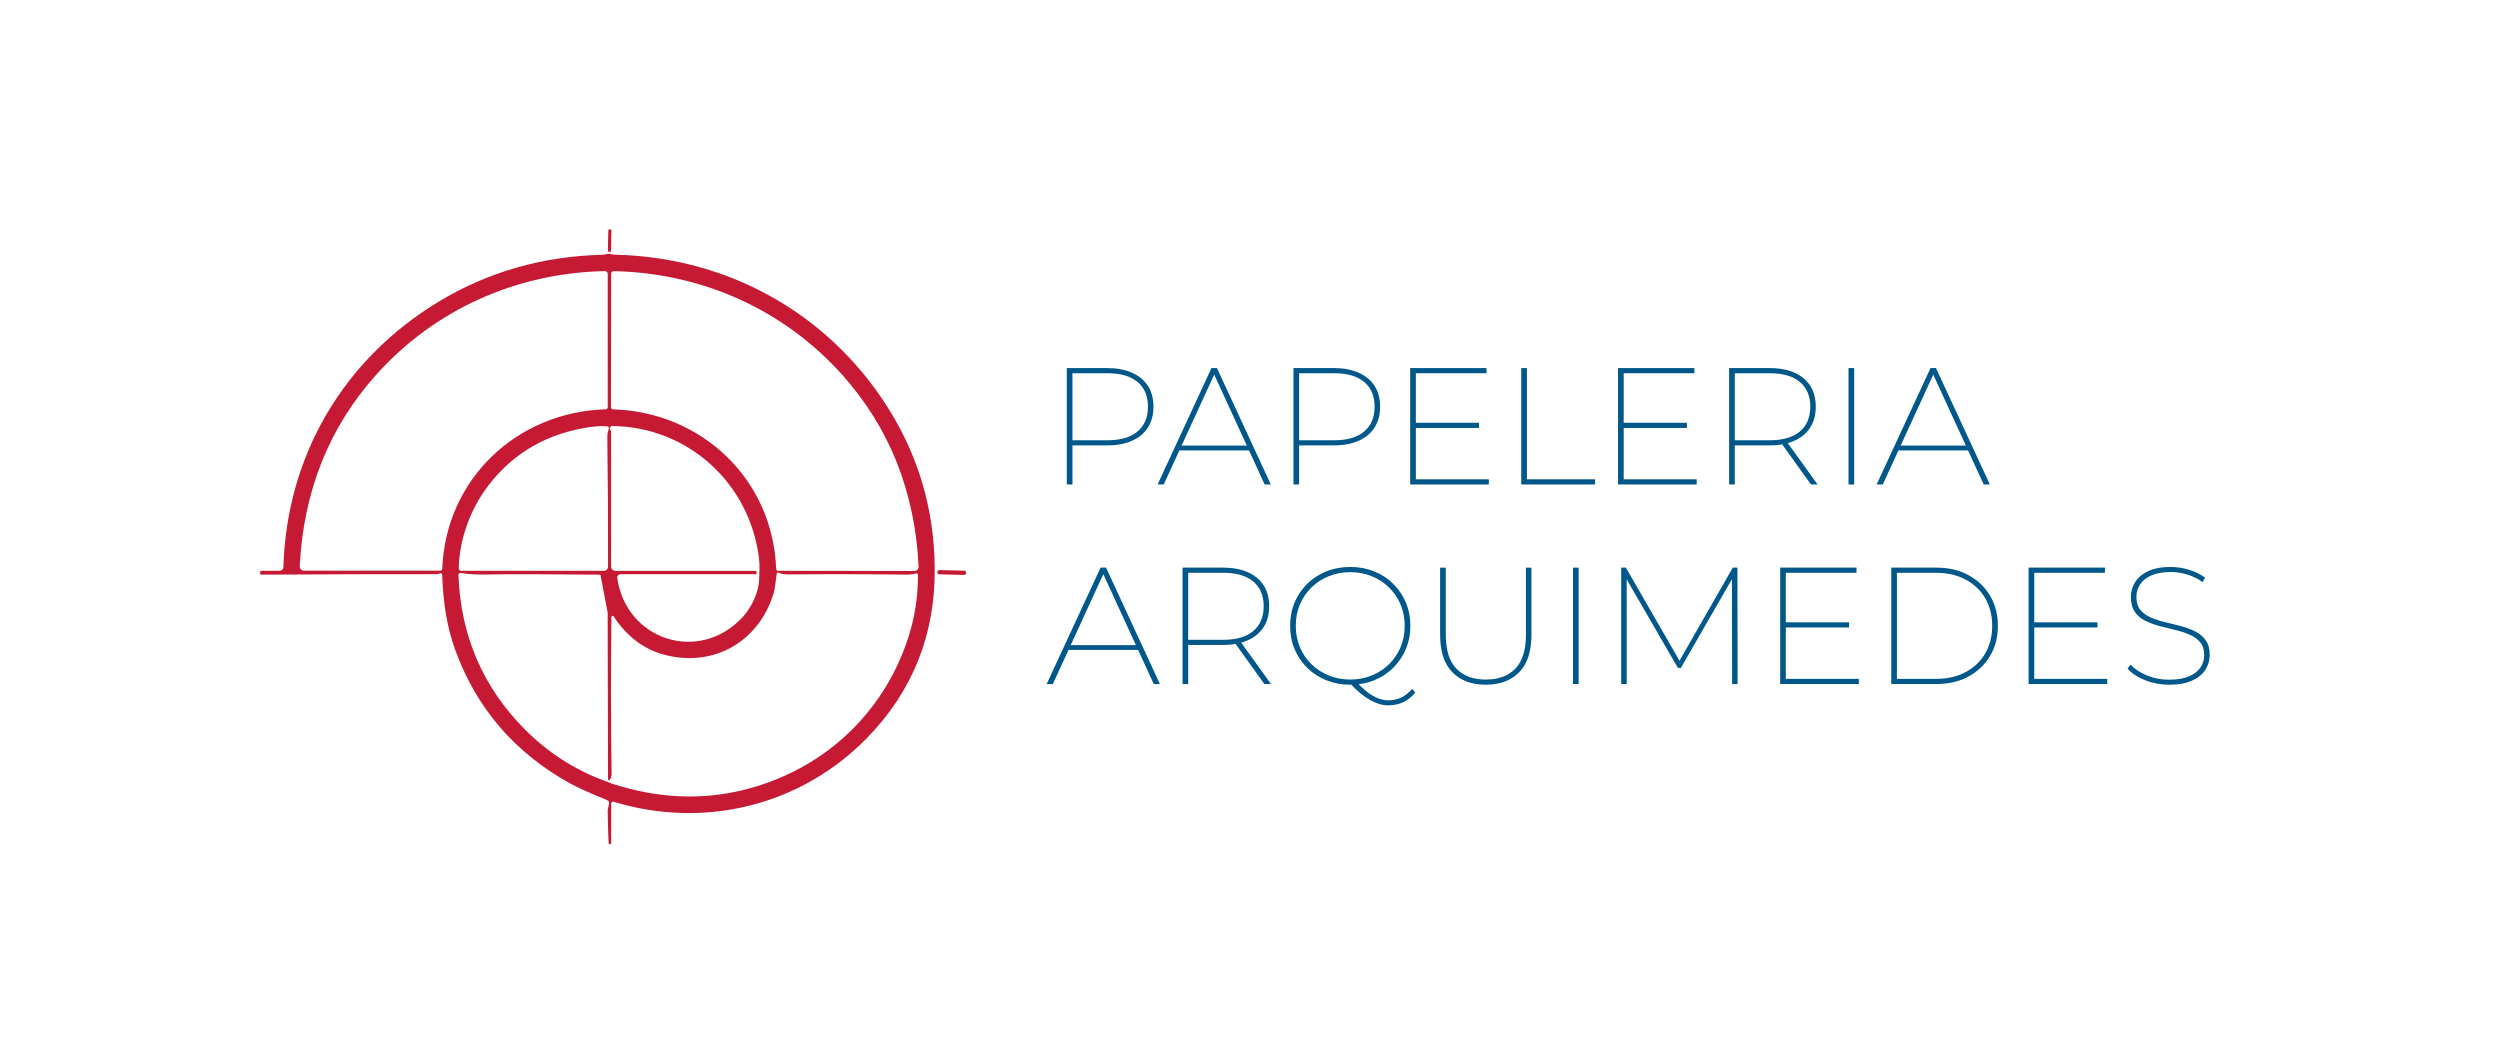 <svg xmlns="http://www.w3.org/2000/svg" id="Capa_1" data-name="Capa 1" viewBox="0 0 2077.42 878.6"><defs><style>      .cls-1 {        fill: #005789;      }      .cls-2 {        fill: #c61934;      }    </style></defs><g><path class="cls-1" d="M886.48,402.59v-96.73h33.58c8.02,0,14.9,1.29,20.66,3.87,5.75,2.58,10.15,6.24,13.2,10.98,3.04,4.75,4.56,10.48,4.56,17.21s-1.52,12.48-4.56,17.27c-3.04,4.79-7.44,8.48-13.2,11.05-5.76,2.58-12.65,3.87-20.66,3.87h-30.95l2.07-2.21v34.68h-4.7ZM891.18,367.91l-2.07-2.07h31.23c10.87,0,19.18-2.44,24.94-7.32,5.75-4.88,8.64-11.75,8.64-20.59s-2.88-15.68-8.64-20.52c-5.76-4.84-14.07-7.26-24.94-7.26h-31.23l2.07-2.21v59.97Z"></path><path class="cls-1" d="M961.92,402.59l44.77-96.73h4.56l44.77,96.73h-5.11l-42.97-93.55h2.07l-42.97,93.55h-5.11ZM977.4,374.27l1.8-4.01h59.14l1.8,4.01h-62.73Z"></path><path class="cls-1" d="M1074.82,402.59v-96.73h33.58c8.02,0,14.9,1.29,20.66,3.87,5.75,2.58,10.15,6.24,13.2,10.98,3.04,4.75,4.56,10.48,4.56,17.21s-1.52,12.48-4.56,17.27c-3.04,4.79-7.44,8.48-13.2,11.05-5.76,2.58-12.65,3.87-20.66,3.87h-30.95l2.07-2.21v34.68h-4.7ZM1079.52,367.91l-2.07-2.07h31.23c10.87,0,19.18-2.44,24.94-7.32,5.75-4.88,8.64-11.75,8.64-20.59s-2.88-15.68-8.64-20.52c-5.76-4.84-14.07-7.26-24.94-7.26h-31.23l2.07-2.21v59.97Z"></path><path class="cls-1" d="M1171.82,402.59v-96.73h63.43v4.28h-58.73v88.16h60.66v4.28h-65.36ZM1175.69,355.61v-4.28h53.34v4.28h-53.34Z"></path><path class="cls-1" d="M1264.12,402.59v-96.73h4.7v92.44h56.65v4.28h-61.35Z"></path><path class="cls-1" d="M1344.54,402.59v-96.73h63.43v4.28h-58.73v88.16h60.66v4.28h-65.36ZM1348.42,355.61v-4.28h53.34v4.28h-53.34Z"></path><path class="cls-1" d="M1436.85,402.59v-96.73h33.58c12.07,0,21.48,2.81,28.25,8.43,6.78,5.62,10.17,13.5,10.17,23.63,0,6.72-1.53,12.48-4.57,17.27-3.04,4.79-7.43,8.48-13.19,11.05-5.76,2.58-12.65,3.87-20.66,3.87h-30.96l2.07-2.21v34.68h-4.7ZM1441.55,367.91l-2.07-2.07h31.23c10.87,0,19.18-2.44,24.94-7.32,5.76-4.88,8.64-11.75,8.64-20.59s-2.88-15.68-8.64-20.52c-5.76-4.84-14.07-7.26-24.94-7.26h-31.23l2.07-2.21v59.97ZM1504.83,402.59l-25.14-35.1h5.39l25.29,35.1h-5.53Z"></path><path class="cls-1" d="M1536.06,402.59v-96.73h4.69v96.73h-4.69Z"></path><path class="cls-1" d="M1559.42,402.59l44.77-96.73h4.56l44.77,96.73h-5.11l-42.97-93.55h2.07l-42.97,93.55h-5.11ZM1574.89,374.27l1.79-4.01h59.14l1.79,4.01h-62.73Z"></path><path class="cls-1" d="M869.76,568.41l44.77-96.73h4.56l44.77,96.73h-5.11l-42.97-93.55h2.07l-42.97,93.55h-5.11ZM885.23,540.08l1.8-4.01h59.14l1.8,4.01h-62.73Z"></path><path class="cls-1" d="M982.65,568.41v-96.73h33.58c12.07,0,21.49,2.81,28.26,8.43,6.77,5.62,10.16,13.5,10.16,23.63,0,6.72-1.52,12.48-4.56,17.27-3.04,4.79-7.44,8.47-13.2,11.05-5.76,2.58-12.65,3.87-20.66,3.87h-30.95l2.07-2.21v34.68h-4.7ZM987.35,533.73l-2.07-2.07h31.23c10.87,0,19.18-2.44,24.94-7.32,5.75-4.89,8.64-11.75,8.64-20.59s-2.88-15.69-8.64-20.52c-5.76-4.84-14.07-7.25-24.94-7.25h-31.23l2.07-2.21v59.97ZM1050.64,568.41l-25.15-35.1h5.39l25.28,35.1h-5.53Z"></path><path class="cls-1" d="M1121.94,568.97c-7.1,0-13.68-1.22-19.76-3.67-6.08-2.44-11.38-5.87-15.89-10.3-4.51-4.42-8.01-9.6-10.5-15.54-2.49-5.94-3.73-12.41-3.73-19.41s1.24-13.48,3.73-19.41c2.49-5.94,5.99-11.13,10.5-15.55,4.51-4.42,9.81-7.85,15.89-10.3,6.08-2.44,12.71-3.66,19.9-3.66s13.68,1.22,19.76,3.66c6.08,2.44,11.35,5.87,15.82,10.3,4.47,4.42,7.97,9.58,10.5,15.47,2.53,5.9,3.8,12.39,3.8,19.49s-1.27,13.47-3.8,19.41c-2.54,5.94-6.04,11.12-10.5,15.54-4.47,4.42-9.74,7.85-15.82,10.3-6.08,2.45-12.71,3.67-19.9,3.67ZM1121.94,564.68c6.45,0,12.43-1.13,17.96-3.38,5.53-2.26,10.34-5.41,14.44-9.47,4.1-4.05,7.28-8.77,9.53-14.16,2.26-5.39,3.38-11.26,3.38-17.62s-1.13-12.23-3.38-17.62c-2.26-5.39-5.44-10.11-9.53-14.16-4.1-4.05-8.91-7.21-14.44-9.46-5.53-2.26-11.52-3.38-17.96-3.38s-12.3,1.12-17.83,3.38c-5.53,2.25-10.34,5.41-14.44,9.46-4.1,4.05-7.28,8.78-9.54,14.16-2.26,5.39-3.38,11.26-3.38,17.62s1.13,12.23,3.38,17.62c2.26,5.39,5.43,10.11,9.54,14.16,4.1,4.05,8.91,7.21,14.44,9.47,5.53,2.25,11.47,3.38,17.83,3.38ZM1153.72,586.1c-2.58,0-5.11-.37-7.6-1.11-2.49-.74-5.04-1.84-7.67-3.31-2.63-1.48-5.3-3.35-8.02-5.6s-5.59-5-8.64-8.22l5.53-1.24c3.04,3.41,6.06,6.26,9.05,8.56,2.99,2.31,5.94,4.01,8.84,5.12,2.9,1.1,5.73,1.66,8.5,1.66,7.83,0,14.42-3.18,19.76-9.54l2.63,3.04c-5.8,7.09-13.26,10.64-22.39,10.64Z"></path><path class="cls-1" d="M1234.69,568.97c-11.79,0-21.07-3.46-27.84-10.37-6.77-6.9-10.15-17.22-10.15-30.95v-55.96h4.7v55.83c0,12.53,2.9,21.86,8.7,27.98,5.81,6.13,14,9.19,24.6,9.19s18.79-3.06,24.6-9.19c5.81-6.12,8.71-15.45,8.71-27.98v-55.83h4.56v55.96c0,13.73-3.38,24.05-10.16,30.95-6.77,6.91-16.01,10.37-27.71,10.37Z"></path><path class="cls-1" d="M1307.1,568.41v-96.73h4.7v96.73h-4.7Z"></path><path class="cls-1" d="M1347.17,568.41v-96.73h3.87l45.6,79.18h-2.07l45.32-79.18h3.87l.14,96.73h-4.56l-.14-89.82h1.52l-43.94,76.41h-2.49l-44.22-76.41h1.66v89.82h-4.56Z"></path><path class="cls-1" d="M1479.27,568.41v-96.73h63.42v4.28h-58.73v88.16h60.66v4.28h-65.36ZM1483.14,521.43v-4.28h53.34v4.28h-53.34Z"></path><path class="cls-1" d="M1571.58,568.41v-96.73h37.31c10.32,0,19.3,2.1,26.95,6.29,7.64,4.19,13.61,9.91,17.89,17.14,4.28,7.23,6.43,15.54,6.43,24.94s-2.14,17.71-6.43,24.94c-4.28,7.23-10.25,12.94-17.89,17.13-7.65,4.19-16.63,6.29-26.95,6.29h-37.31ZM1576.27,564.12h32.34c9.49,0,17.76-1.88,24.8-5.66,7.05-3.78,12.48-8.98,16.31-15.61,3.82-6.63,5.74-14.24,5.74-22.8s-1.91-16.17-5.74-22.8c-3.82-6.63-9.25-11.84-16.31-15.61-7.05-3.78-15.32-5.67-24.8-5.67h-32.34v88.16Z"></path><path class="cls-1" d="M1685.71,568.41v-96.73h63.42v4.28h-58.73v88.16h60.66v4.28h-65.36ZM1689.58,521.43v-4.28h53.34v4.28h-53.34Z"></path><path class="cls-1" d="M1802.48,568.97c-7.1,0-13.8-1.27-20.11-3.8-6.31-2.54-11.12-5.74-14.44-9.6l2.49-3.32c3.13,3.5,7.58,6.47,13.34,8.91,5.75,2.44,11.95,3.66,18.58,3.66s12.25-.92,16.58-2.76,7.53-4.31,9.6-7.39c2.07-3.09,3.11-6.52,3.11-10.3,0-4.42-1.1-7.97-3.32-10.64-2.21-2.67-5.13-4.79-8.77-6.36-3.64-1.56-7.6-2.85-11.89-3.87-4.28-1.01-8.61-2.09-12.99-3.24-4.37-1.15-8.38-2.63-12.02-4.42-3.64-1.79-6.54-4.28-8.7-7.46-2.16-3.18-3.25-7.3-3.25-12.37,0-4.32,1.15-8.38,3.46-12.16,2.3-3.78,5.89-6.84,10.78-9.19,4.88-2.34,11.14-3.52,18.79-3.52,5.25,0,10.43.8,15.55,2.42,5.11,1.61,9.46,3.76,13.06,6.43l-2.07,3.73c-3.87-2.85-8.15-4.98-12.85-6.35-4.7-1.38-9.22-2.07-13.54-2.07-6.45,0-11.81.94-16.1,2.83s-7.44,4.4-9.46,7.53c-2.03,3.13-3.04,6.59-3.04,10.36,0,4.51,1.11,8.11,3.32,10.78,2.21,2.68,5.13,4.79,8.78,6.36,3.64,1.57,7.62,2.86,11.95,3.87,4.33,1.01,8.66,2.1,12.99,3.25,4.32,1.15,8.31,2.65,11.95,4.49,3.64,1.84,6.54,4.31,8.71,7.39,2.16,3.09,3.24,7.12,3.24,12.09,0,4.34-1.18,8.39-3.52,12.16-2.35,3.78-6.04,6.82-11.06,9.12-5.02,2.31-11.4,3.46-19.13,3.46Z"></path></g><g><path class="cls-2" d="M498.43,198.67h16.42c.68,0,1.24.56,1.24,1.24v.11c0,.69-.56,1.24-1.24,1.24h-16.42c-.68,0-1.24-.56-1.24-1.24v-.11c0-.69.56-1.24,1.24-1.24Z" transform="translate(295.89 702.21) rotate(-88.78)"></path><path class="cls-2" d="M511.13,211.66c-1.67-.04-2.79-.18-3.35-.45-2.11-1-4.2.42-7.15.5-49.72,1.23-95.01,14.18-135.88,38.83-79.04,47.68-126.56,127.83-129.25,220.7-.04,1.7-1.44,3.06-3.14,3.06h-15.07c-.64,0-1.16.53-1.16,1.19v.92s0,.02,0,.03c.01.61.51,1.1,1.11,1.08,56.62-.32,105.11-.46,145.49-.42,1.24,0,2.53-.63,3.67-.79.67-.11,1.03.62,1.08,2.16.76,23.18,4.26,43.45,10.51,60.82,17.53,48.8,49.39,86.01,95.59,111.62,6.25,3.47,16.05,7.9,29.41,13.31,1.48.6,2.42,1.21,2.82,1.82,1.06,1.53-.84,5.15-.84,7.76.05,8.17.32,17.13.79,26.9.01.41.35.74.77.74h.71c.35,0,.63-.28.63-.63v-33c0-.16.02-.32.07-.47.26-.87,1.19-1.35,2.07-1.09,75.5,23.02,156.05,3.09,210.91-53.49,37.7-38.9,56.3-85.84,55.81-140.84-.44-49.49-14-94.8-40.68-135.93-49.79-76.77-132.26-122.23-224.9-124.34ZM508.72,354.01c63.07.66,114.31,47.6,121.97,109.82.84,6.94.21,10.08.16,17.27-.05,10.06-6.07,23.31-13.49,31.42-35.8,39.15-96.78,19.93-104.46-32.15-.02-.14-.03-.28-.03-.43,0-1.55,1.26-2.8,2.8-2.79h112.28c.44,0,.79-.35.79-.79v-.82c0-.66-.52-1.19-1.16-1.19h-116.24c-1.98,0-3.59-1.61-3.59-3.59v-111.85c0-.4-.11-.78-.32-1.11-.46-.77-.7-1.2-.71-1.27-.04-.16-.05-.32-.05-.48.01-1.14.93-2.05,2.06-2.03ZM505.95,355.91c-.24,1.43-1.35,4.2-1.29,6.57.48,36.45.68,72.58.61,108.4,0,1.9-1.52,3.43-3.41,3.43h-118.67s-.04,0-.05,0c-1.11-.03-1.98-.95-1.95-2.06.48-23.79,9.58-49.05,24.29-68.37,21.23-27.91,50.01-44.32,86.35-49.21,4.49-.6,8.78-.72,12.88-.37.04,0,.09,0,.13.02.75.13,1.24.85,1.11,1.59ZM367.49,472.67c-.03.85-.74,1.53-1.61,1.53h-113.33c-.06,0-.13,0-.19,0-1.92-.1-3.4-1.73-3.29-3.64,3.12-62.29,24.28-115.32,63.49-159.11,48.71-54.41,116.95-84.77,190.13-86.17h.03c1.27,0,2.3,1.03,2.3,2.3v110.82c0,.93-.74,1.69-1.66,1.72-73.89,2.14-133.05,58-135.85,132.55ZM749.67,543.71c-23.68,57.58-72.07,98.1-132.21,112.8-34.92,8.54-70.98,6.85-108.18-5.07-.19-.05-2.82-1.04-7.87-2.96-24.74-9.35-46.56-23.52-65.44-42.53-34.76-35.02-53.11-77.71-55.04-128.06,0-.13,0-.25.03-.37.18-.95,1.08-1.57,2.03-1.4,5.79,1.06,13.51,1.48,23.15,1.27,15.31-.33,46.16-.29,92.56.13.14,0,.25.09.26.21l5.91,30.89c.05.25.08.5.08.77l.29,138.31c0,.2.08.39.23.53.29.27.76.24,1.04-.05,1.2-1.3,1.77-3.26,1.72-5.89-.69-43.63-.73-86.84-.13-129.62,0-.33.17-.63.44-.81.45-.29,1.06-.17,1.35.29,11.3,17.3,25.99,28.11,44.06,32.42,39.92,9.53,76.48-11.48,88.83-51.29,1.29-4.14,1.8-11.27,2.69-16.63.02-.12.06-.23.12-.33.29-.53.94-.72,1.47-.43,1.8,1.02,4.87,1.5,9.21,1.45,31.66-.32,64.22-.26,97.68.16,1.99.04,4.48-.29,7.47-.98.08-.02.16-.03.24-.03.61-.01,1.12.48,1.13,1.09.18,22.46-4.2,44.51-13.12,66.16ZM763.35,471.01c0,1.91-1.57,3.46-3.49,3.45l-113.28-.13c-.87,0-1.58-.68-1.61-1.53-2.72-74.53-61.77-130.44-135.64-132.66-.93-.03-1.66-.79-1.66-1.72l.13-110.8s0-.02,0-.03c.01-1.27,1.05-2.28,2.32-2.27,73.15,1.5,141.34,31.92,189.94,86.38,39.14,43.82,60.23,96.86,63.28,159.11,0,.06,0,.13,0,.19Z"></path><rect class="cls-2" x="789.09" y="463.77" width="3.54" height="23.92" rx="1.69" ry="1.69" transform="translate(295.94 1254.73) rotate(-88.6)"></rect></g></svg>